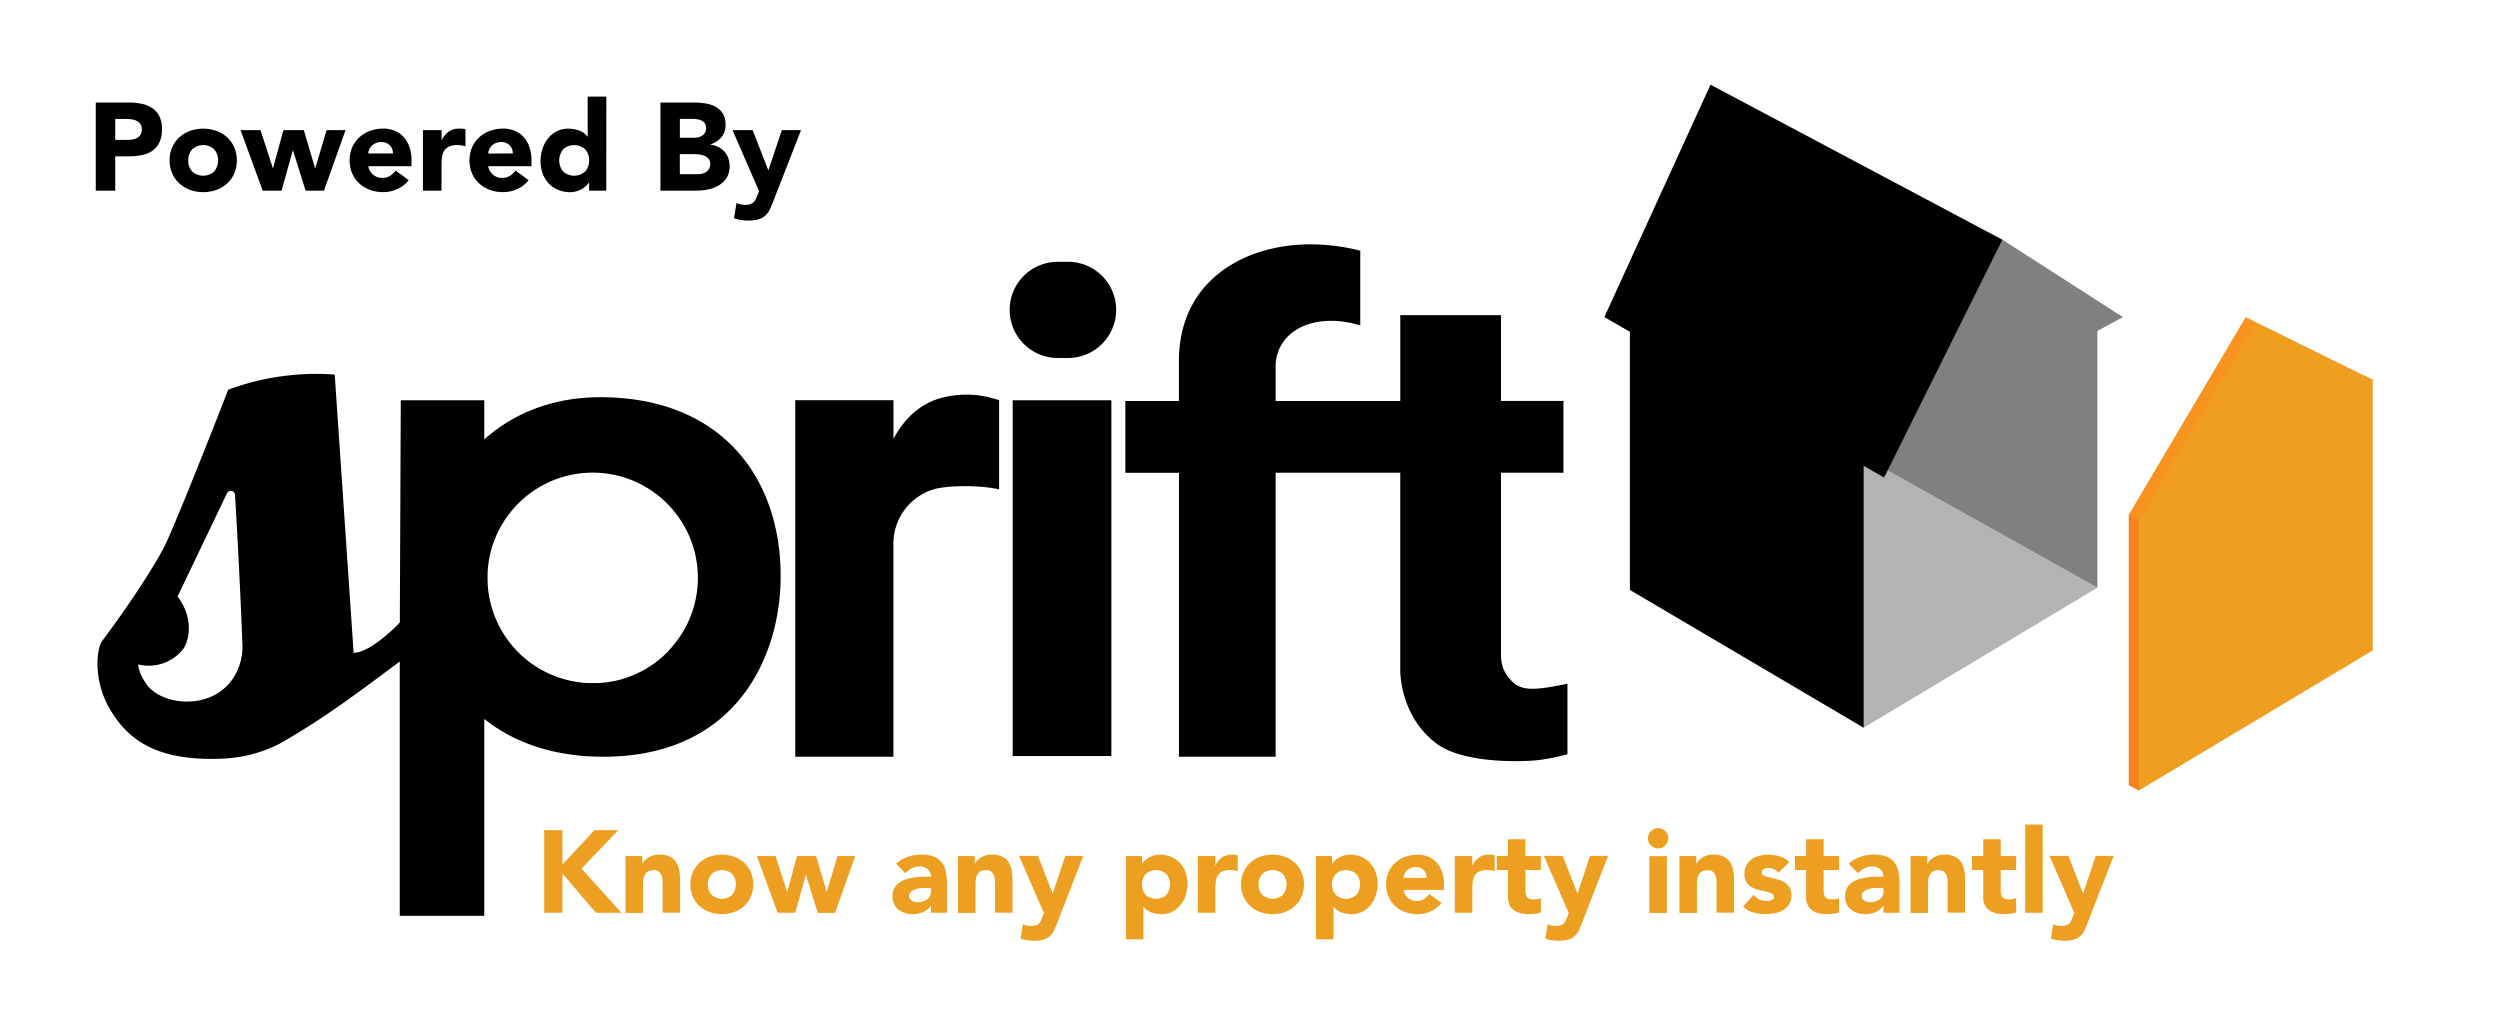 <svg id="Layer_1" data-name="Layer 1" xmlns="http://www.w3.org/2000/svg" viewBox="0 0 1497.09 619.14"><defs><style>.cls-1{fill:#ed9f22;}.cls-2{fill:#b3b3b3;}.cls-3{fill:gray;}.cls-4{fill:#f7931e;}.cls-5{fill:#f15a24;opacity:0.3;}.cls-6{fill:#f09e1f;}</style></defs><title>Powered By Sprift</title><path d="M563.54,238.33c-16.6,4.51-25.1,18-28.5,24.5V239.67h-58.8V453.16H535V325.61a34,34,0,0,1,23.06-32.26l.46-.16c7.37-2.41,26.84-3,39.8-.15V239.7A58.57,58.57,0,0,0,563.54,238.33Z"/><rect x="606.43" y="239.7" width="59.1" height="213.04"/><path d="M639.6,214.37h-6.18a28.8,28.8,0,0,1-28.8-28.8h0a28.8,28.8,0,0,1,28.8-28.8h6.18a28.8,28.8,0,0,1,28.8,28.8h0A28.8,28.8,0,0,1,639.6,214.37Z"/><path d="M902.47,404.44c-1.32-1.78-3.55-5.54-3.62-11.87V283.09h37.39v-43H898.85V188.71H838.54v51.41H763.91V219.39a25.16,25.16,0,0,1,5.37-15.74l.51-.62c9.18-10.79,26.76-13.7,44.78-8.14V150.11c-40.7-10.28-79.64.91-97.6,27.49-8.52,12.62-10.79,26.43-11,37.19v25.33H673.9v43H706V453.16h57.9V283.09h74.63V401.34c0,3.07.66,28,21.56,43.83,16.39,12.45,52.66,11,61.15,10a121.12,121.12,0,0,0,17.4-3.51V409.42C913.85,414.71,908.85,413.09,902.47,404.44Z"/><path class="cls-1" d="M325.9,497.13h10.9v20.54L356,497.13h14.25l-22,23,23.9,26.48H356.92L336.8,523.12v23.47H325.9Z"/><path class="cls-1" d="M374.59,512.64h10.06v4.61h.14a8.45,8.45,0,0,1,1.39-2,10.23,10.23,0,0,1,2.17-1.74,12.11,12.11,0,0,1,6.36-1.75,14.49,14.49,0,0,1,6.42,1.22,9.38,9.38,0,0,1,3.81,3.39,13.52,13.52,0,0,1,1.85,5.1,38.21,38.21,0,0,1,.49,6.36v18.72H396.8V530c0-1,0-2-.1-3a9.6,9.6,0,0,0-.63-2.9,5,5,0,0,0-1.61-2.16,5,5,0,0,0-3.11-.84,6.45,6.45,0,0,0-3.28.73,5,5,0,0,0-1.92,2,8,8,0,0,0-.87,2.76,23.61,23.61,0,0,0-.21,3.21v16.91H374.59Z"/><path class="cls-1" d="M413.43,529.61a17.74,17.74,0,0,1,1.47-7.33,16.77,16.77,0,0,1,4-5.63,17.56,17.56,0,0,1,6-3.59,22.18,22.18,0,0,1,14.74,0,17.65,17.65,0,0,1,6,3.59,16.91,16.91,0,0,1,4,5.63,19,19,0,0,1,0,14.67,16.87,16.87,0,0,1-4,5.62,17.84,17.84,0,0,1-6,3.6,22.18,22.18,0,0,1-14.74,0,17.74,17.74,0,0,1-6-3.6,16.73,16.73,0,0,1-4-5.62A17.79,17.79,0,0,1,413.43,529.61Zm10.48,0a8.77,8.77,0,0,0,2.2,6.22,9.24,9.24,0,0,0,12.36,0,9.88,9.88,0,0,0,0-12.43,9.21,9.21,0,0,0-12.36,0A8.75,8.75,0,0,0,423.91,529.61Z"/><path class="cls-1" d="M453.24,512.64h11.18l6.92,21.3h.14l5.79-21.3h11.46l6.29,21.3h.14l6.35-21.3h10.62l-12.08,34H489.71L482.65,524h-.14l-6.28,22.57H465.68Z"/><path class="cls-1" d="M557.47,542.33h-.14a9.93,9.93,0,0,1-4.65,3.91,16.16,16.16,0,0,1-10.69.52,11.37,11.37,0,0,1-3.87-2,9.56,9.56,0,0,1-2.66-3.28,10.08,10.08,0,0,1-1-4.54,10.3,10.3,0,0,1,1.09-5,9.78,9.78,0,0,1,2.93-3.36,14.6,14.6,0,0,1,4.23-2.06,30.29,30.29,0,0,1,4.92-1.08,48.69,48.69,0,0,1,5.1-.42c1.7,0,3.27-.07,4.72-.07a5.46,5.46,0,0,0-2-4.43,7.17,7.17,0,0,0-4.72-1.65,10.24,10.24,0,0,0-4.71,1.09,12.73,12.73,0,0,0-3.81,3l-5.59-5.73a19.24,19.24,0,0,1,6.85-4.09,24.34,24.34,0,0,1,8.1-1.36,21.18,21.18,0,0,1,7.58,1.15,11.05,11.05,0,0,1,4.75,3.39,13.09,13.09,0,0,1,2.48,5.48,36.41,36.41,0,0,1,.7,7.51v17.26h-9.64Zm-2.59-10.62c-.79,0-1.78,0-3,.1a14.84,14.84,0,0,0-3.42.6,7.5,7.5,0,0,0-2.79,1.46,3.39,3.39,0,0,0-1.16,2.73,3,3,0,0,0,1.61,2.79,6.67,6.67,0,0,0,3.35.91,10.45,10.45,0,0,0,3-.42,8.55,8.55,0,0,0,2.55-1.19,5.52,5.52,0,0,0,2.45-4.75v-2.23Z"/><path class="cls-1" d="M573.67,512.64h10.06v4.61h.14a8.51,8.51,0,0,1,1.4-2,9.92,9.92,0,0,1,2.16-1.74,11.92,11.92,0,0,1,2.87-1.26,11.78,11.78,0,0,1,3.49-.49,14.53,14.53,0,0,1,6.43,1.22,9.29,9.29,0,0,1,3.8,3.39,13.7,13.7,0,0,1,1.86,5.1,39.35,39.35,0,0,1,.48,6.36v18.72H595.89V530c0-1,0-2-.11-3a9.6,9.6,0,0,0-.63-2.9,4.5,4.5,0,0,0-4.71-3,6.49,6.49,0,0,0-3.29.73,5,5,0,0,0-1.92,2,8,8,0,0,0-.87,2.76,23.61,23.61,0,0,0-.21,3.21v16.91H573.67Z"/><path class="cls-1" d="M633.33,552.11q-1.05,2.71-2,4.82a11.55,11.55,0,0,1-2.48,3.52,9.6,9.6,0,0,1-3.81,2.17,20.5,20.5,0,0,1-6.07.73,24.6,24.6,0,0,1-7.83-1.26l1.4-8.59a12,12,0,0,0,4.89,1,9.12,9.12,0,0,0,2.86-.38,4.8,4.8,0,0,0,1.86-1.12,6.44,6.44,0,0,0,1.22-1.78c.32-.7.67-1.52,1-2.45l.76-2-14.87-34.23h11.31l8.73,22.42h.14l7.48-22.42H648.7Z"/><path class="cls-1" d="M674.26,512.64h9.64v4.47H684a11.72,11.72,0,0,1,1.64-1.85,12.39,12.39,0,0,1,2.38-1.71,13.89,13.89,0,0,1,3-1.26,11.54,11.54,0,0,1,3.42-.49,17.48,17.48,0,0,1,6.84,1.29,15.28,15.28,0,0,1,5.28,3.63,16.33,16.33,0,0,1,3.39,5.56,20.21,20.21,0,0,1,1.18,7.05,21.39,21.39,0,0,1-1.08,6.81,18.66,18.66,0,0,1-3.07,5.77,15.1,15.1,0,0,1-4.86,4,13.78,13.78,0,0,1-6.49,1.51,18,18,0,0,1-6.12-1,9.7,9.7,0,0,1-4.64-3.46h-.14v19.56H674.26Zm9.64,17a8.77,8.77,0,0,0,2.2,6.22,9.26,9.26,0,0,0,12.37,0,9.88,9.88,0,0,0,0-12.43,9.23,9.23,0,0,0-12.37,0A8.75,8.75,0,0,0,683.9,529.61Z"/><path class="cls-1" d="M717.29,512.64h10.48v5.45h.14a12.87,12.87,0,0,1,4-4.72,10.06,10.06,0,0,1,5.8-1.57c.6,0,1.21,0,1.81.07a9.2,9.2,0,0,1,1.68.28v9.57a16.71,16.71,0,0,0-2.2-.53,15,15,0,0,0-2.27-.17,11.11,11.11,0,0,0-4.75.84,6.36,6.36,0,0,0-2.69,2.34,8.77,8.77,0,0,0-1.22,3.6,34.28,34.28,0,0,0-.28,4.61v14.18H717.29Z"/><path class="cls-1" d="M743.21,529.61a17.9,17.9,0,0,1,1.46-7.33,16.93,16.93,0,0,1,4-5.63,17.56,17.56,0,0,1,6-3.59,22.18,22.18,0,0,1,14.74,0,17.65,17.65,0,0,1,6,3.59,16.91,16.91,0,0,1,4,5.63,19,19,0,0,1,0,14.67,16.87,16.87,0,0,1-4,5.62,17.84,17.84,0,0,1-6,3.6,22.18,22.18,0,0,1-14.74,0,17.74,17.74,0,0,1-6-3.6,16.89,16.89,0,0,1-4-5.62A18,18,0,0,1,743.21,529.61Zm10.48,0a8.77,8.77,0,0,0,2.2,6.22,9.24,9.24,0,0,0,12.36,0,9.88,9.88,0,0,0,0-12.43,9.21,9.21,0,0,0-12.36,0A8.75,8.75,0,0,0,753.69,529.61Z"/><path class="cls-1" d="M788.05,512.64h9.64v4.47h.14a11.72,11.72,0,0,1,1.64-1.85,12.39,12.39,0,0,1,2.38-1.71,14.11,14.11,0,0,1,3-1.26,11.54,11.54,0,0,1,3.42-.49,17.53,17.53,0,0,1,6.85,1.29,15.24,15.24,0,0,1,5.27,3.63,16.18,16.18,0,0,1,3.39,5.56,20.21,20.21,0,0,1,1.19,7.05,21.4,21.4,0,0,1-1.09,6.81,18.66,18.66,0,0,1-3.07,5.77,15.17,15.17,0,0,1-4.85,4,13.82,13.82,0,0,1-6.5,1.51,17.85,17.85,0,0,1-6.11-1,9.68,9.68,0,0,1-4.65-3.46h-.14v19.56H788.05Zm9.64,17a8.82,8.82,0,0,0,2.2,6.22,9.26,9.26,0,0,0,12.37,0,9.88,9.88,0,0,0,0-12.43,9.23,9.23,0,0,0-12.37,0A8.79,8.79,0,0,0,797.69,529.61Z"/><path class="cls-1" d="M863.22,540.72a16.75,16.75,0,0,1-6.36,5,19.12,19.12,0,0,1-8,1.75,21.33,21.33,0,0,1-7.37-1.26,17.74,17.74,0,0,1-6-3.6,16.89,16.89,0,0,1-4-5.62,19.16,19.16,0,0,1,0-14.67,16.93,16.93,0,0,1,4-5.63,17.56,17.56,0,0,1,6-3.59,21.33,21.33,0,0,1,7.37-1.26,16.74,16.74,0,0,1,6.6,1.26,13.68,13.68,0,0,1,5,3.59,16.37,16.37,0,0,1,3.17,5.63,22.51,22.51,0,0,1,1.12,7.33v3.29H840.51a8.29,8.29,0,0,0,2.73,4.78,7.7,7.7,0,0,0,5.17,1.78,7.83,7.83,0,0,0,4.36-1.15,11.68,11.68,0,0,0,3.11-3Zm-8.88-15a6.05,6.05,0,0,0-1.74-4.54,6.2,6.2,0,0,0-4.68-1.89,7.65,7.65,0,0,0-5.35,2,6.49,6.49,0,0,0-1.46,2,6.73,6.73,0,0,0-.6,2.41Z"/><path class="cls-1" d="M871.18,512.64h10.48v5.45h.14a12.77,12.77,0,0,1,4-4.72,10.06,10.06,0,0,1,5.8-1.57c.6,0,1.21,0,1.81.07a9.2,9.2,0,0,1,1.68.28v9.57a17.1,17.1,0,0,0-2.2-.53,15,15,0,0,0-2.27-.17,11.11,11.11,0,0,0-4.75.84,6.3,6.3,0,0,0-2.69,2.34,8.77,8.77,0,0,0-1.22,3.6,34.28,34.28,0,0,0-.28,4.61v14.18H871.18Z"/><path class="cls-1" d="M922.73,521h-9.22v11.32a22,22,0,0,0,.14,2.55,5.07,5.07,0,0,0,.63,2,3.14,3.14,0,0,0,1.5,1.29,6.69,6.69,0,0,0,2.69.45,17.27,17.27,0,0,0,2.2-.17,3.8,3.8,0,0,0,2.06-.8v8.73a15.72,15.72,0,0,1-3.63.84,33.45,33.45,0,0,1-3.7.21,20.26,20.26,0,0,1-4.89-.56,11.27,11.27,0,0,1-3.92-1.79,8.39,8.39,0,0,1-2.62-3.17,11,11,0,0,1-.94-4.75V521h-6.7v-8.38H903V502.58h10.48v10.06h9.22Z"/><path class="cls-1" d="M947.6,552.11c-.7,1.81-1.37,3.42-2,4.82a11.55,11.55,0,0,1-2.48,3.52,9.62,9.62,0,0,1-3.8,2.17,20.62,20.62,0,0,1-6.08.73,24.49,24.49,0,0,1-7.82-1.26l1.39-8.59a12,12,0,0,0,4.89,1,9.19,9.19,0,0,0,2.87-.38,4.83,4.83,0,0,0,1.85-1.12,6.23,6.23,0,0,0,1.22-1.78c.32-.7.67-1.52,1-2.45l.77-2-14.88-34.23h11.31l8.74,22.42h.14l7.47-22.42H963Z"/><path class="cls-1" d="M986.86,502a6.08,6.08,0,1,1,1.78,4.3A5.85,5.85,0,0,1,986.86,502Zm.84,10.69h10.47v34H987.7Z"/><path class="cls-1" d="M1005.72,512.64h10.06v4.61h.14a8.45,8.45,0,0,1,1.39-2,10.23,10.23,0,0,1,2.17-1.74,12.11,12.11,0,0,1,6.36-1.75,14.49,14.49,0,0,1,6.42,1.22,9.38,9.38,0,0,1,3.81,3.39,13.69,13.69,0,0,1,1.85,5.1,38.21,38.21,0,0,1,.49,6.36v18.72h-10.48V530c0-1,0-2-.1-3a9.6,9.6,0,0,0-.63-2.9,5,5,0,0,0-1.61-2.16,5,5,0,0,0-3.11-.84,6.45,6.45,0,0,0-3.28.73,5,5,0,0,0-1.92,2,7.78,7.78,0,0,0-.88,2.76,25.37,25.37,0,0,0-.2,3.21v16.91h-10.48Z"/><path class="cls-1" d="M1065,522.63a7.41,7.41,0,0,0-6.07-2.87,5.72,5.72,0,0,0-2.59.63,2.22,2.22,0,0,0-1.26,2.17,1.94,1.94,0,0,0,1.3,1.85,17.9,17.9,0,0,0,3.28,1.05l4.26,1a16.28,16.28,0,0,1,4.26,1.64,9.55,9.55,0,0,1,3.28,3,9,9,0,0,1,1.3,5.14,9.53,9.53,0,0,1-1.43,5.41,11,11,0,0,1-3.67,3.42,15.62,15.62,0,0,1-5,1.82,29.89,29.89,0,0,1-5.52.53,26.58,26.58,0,0,1-7.2-1,13.29,13.29,0,0,1-6.14-3.6l6.35-7a10.58,10.58,0,0,0,3.25,2.76,8.74,8.74,0,0,0,4.16.94,9.69,9.69,0,0,0,3.28-.52,1.93,1.93,0,0,0,1.47-1.92,2.12,2.12,0,0,0-1.29-2,13.83,13.83,0,0,0-3.29-1.12l-4.26-1a17.66,17.66,0,0,1-4.26-1.57,8.89,8.89,0,0,1-3.28-3,9.06,9.06,0,0,1-1.29-5.13,10.27,10.27,0,0,1,1.22-5.17,10.69,10.69,0,0,1,3.21-3.57,14.07,14.07,0,0,1,4.58-2.06,21.08,21.08,0,0,1,5.24-.66,24.63,24.63,0,0,1,6.77,1,12.52,12.52,0,0,1,5.8,3.49Z"/><path class="cls-1" d="M1101.28,521h-9.22v11.32a20,20,0,0,0,.14,2.55,5.07,5.07,0,0,0,.63,2,3.1,3.1,0,0,0,1.5,1.29,6.69,6.69,0,0,0,2.69.45,17.27,17.27,0,0,0,2.2-.17,3.86,3.86,0,0,0,2.06-.8v8.73a15.93,15.93,0,0,1-3.64.84,33.32,33.32,0,0,1-3.7.21,20.26,20.26,0,0,1-4.89-.56,11.22,11.22,0,0,1-3.91-1.79,8.3,8.3,0,0,1-2.62-3.17,10.87,10.87,0,0,1-.94-4.75V521h-6.71v-8.38h6.71V502.58h10.48v10.06h9.22Z"/><path class="cls-1" d="M1127.89,542.33h-.14a9.86,9.86,0,0,1-4.64,3.91,16,16,0,0,1-6.12,1.19,15.84,15.84,0,0,1-4.57-.67,11.42,11.42,0,0,1-3.88-2,9.53,9.53,0,0,1-2.65-3.28,10,10,0,0,1-1-4.54,10.42,10.42,0,0,1,1.08-5,9.7,9.7,0,0,1,2.94-3.36,14.67,14.67,0,0,1,4.22-2.06,30.64,30.64,0,0,1,4.93-1.08,48.69,48.69,0,0,1,5.1-.42c1.7,0,3.27-.07,4.71-.07a5.43,5.43,0,0,0-2-4.43,7.16,7.16,0,0,0-4.71-1.65,10.28,10.28,0,0,0-4.72,1.09,12.86,12.86,0,0,0-3.81,3l-5.58-5.73a19.12,19.12,0,0,1,6.84-4.09,24.42,24.42,0,0,1,8.1-1.36,21.14,21.14,0,0,1,7.58,1.15,11,11,0,0,1,4.75,3.39,13,13,0,0,1,2.48,5.48,35.73,35.73,0,0,1,.7,7.51v17.26h-9.64Zm-2.58-10.62c-.8,0-1.78,0-3,.1a14.75,14.75,0,0,0-3.42.6,7.54,7.54,0,0,0-2.8,1.46,3.39,3.39,0,0,0-1.15,2.73,3,3,0,0,0,1.6,2.79,6.71,6.71,0,0,0,3.36.91,10.55,10.55,0,0,0,3-.42,8.79,8.79,0,0,0,2.55-1.19,5.74,5.74,0,0,0,1.78-2,5.66,5.66,0,0,0,.66-2.8v-2.23Z"/><path class="cls-1" d="M1144.1,512.64h10.06v4.61h.14a8.45,8.45,0,0,1,1.39-2,10.23,10.23,0,0,1,2.17-1.74,12.11,12.11,0,0,1,6.36-1.75,14.49,14.49,0,0,1,6.42,1.22,9.38,9.38,0,0,1,3.81,3.39,13.69,13.69,0,0,1,1.85,5.1,38.21,38.21,0,0,1,.49,6.36v18.72h-10.48V530c0-1,0-2-.1-3a9.6,9.6,0,0,0-.63-2.9,5,5,0,0,0-1.61-2.16,5,5,0,0,0-3.11-.84,6.45,6.45,0,0,0-3.28.73,5,5,0,0,0-1.92,2,7.78,7.78,0,0,0-.88,2.76,25.37,25.37,0,0,0-.2,3.21v16.91H1144.1Z"/><path class="cls-1" d="M1207.31,521h-9.22v11.32a22,22,0,0,0,.14,2.55,5.42,5.42,0,0,0,.63,2,3.19,3.19,0,0,0,1.5,1.29,6.76,6.76,0,0,0,2.69.45,17.14,17.14,0,0,0,2.2-.17,3.8,3.8,0,0,0,2.06-.8v8.73a15.72,15.72,0,0,1-3.63.84,33.45,33.45,0,0,1-3.7.21,20.26,20.26,0,0,1-4.89-.56,11.22,11.22,0,0,1-3.91-1.79,8.3,8.3,0,0,1-2.62-3.17,10.87,10.87,0,0,1-.94-4.75V521h-6.71v-8.38h6.71V502.58h10.47v10.06h9.22Z"/><path class="cls-1" d="M1212.76,493.78h10.48v52.81h-10.48Z"/><path class="cls-1" d="M1250.34,552.11c-.69,1.81-1.37,3.42-2,4.82a11.55,11.55,0,0,1-2.48,3.52,9.6,9.6,0,0,1-3.81,2.17,20.57,20.57,0,0,1-6.08.73,24.49,24.49,0,0,1-7.82-1.26l1.4-8.59a12,12,0,0,0,4.89,1,9.12,9.12,0,0,0,2.86-.38,4.76,4.76,0,0,0,1.85-1.12,6,6,0,0,0,1.22-1.78c.33-.7.68-1.52,1.05-2.45l.77-2-14.88-34.23h11.32l8.73,22.42h.14l7.47-22.42h10.76Z"/><path d="M359.39,237.86c-25.86,0-50.15,8.1-69.39,25.28V239.7H240l-.57,133c-1.07,1.38-16.94,17.64-27.23,18.24l-.43,0q-5.65-83.32-11.33-166.63a151.76,151.76,0,0,0-63.77,9.05s-25.78,66.47-37.09,91.58c-3.52,7.82-17.34,30.7-38,58.36a13.51,13.51,0,0,0-2.32,5.36,39.81,39.81,0,0,0-.85,10.44A54.44,54.44,0,0,0,64.89,423C76.81,444.71,96,456.08,134.2,454.26c1.61-.08,3.23-.23,4.82-.41a81.7,81.7,0,0,0,24.78-6.74,64.61,64.61,0,0,0,5.85-3c28-16.29,47-31.15,69.74-47.94V548.42H290V430.5c19.8,15.88,44.86,22.66,71.2,22.66,80.51,0,106.29-61.06,106.29-108.1C467.49,285.35,431.37,237.86,359.39,237.86ZM138.89,407.18a30.75,30.75,0,0,1-8.59,8c-14.76,9.1-35.55,4.62-42.46-5.32-3.12-4.48-4.86-8.2-5.07-12a26.12,26.12,0,0,0,27.4-9.86c5-9,3.51-21.29-3.85-30.76l29.62-61.89a2.52,2.52,0,0,1,4.78.91c1.7,26.78,3.86,72.19,4.43,89.68A34,34,0,0,1,138.89,407.18ZM351.17,283.09h0ZM400,390.16c-.38.39-.77.77-1.16,1.15s-.69.67-1.05,1-.81.73-1.22,1.09-.72.64-1.09,1l-1.28,1-1.13.89-1.33,1c-.39.28-.78.57-1.17.84s-.93.61-1.4.91-.79.52-1.2.77-1,.58-1.46.86-.81.48-1.22.7-1,.54-1.53.81l-1.23.63-1.61.74c-.41.18-.82.38-1.23.55-.57.25-1.15.47-1.73.69l-1.18.47c-.64.24-1.29.45-1.94.66-.35.12-.69.25-1,.36-.89.27-1.78.52-2.68.76l-.37.11c-1,.26-2.06.5-3.11.71-.33.07-.67.12-1,.18-.72.14-1.43.27-2.15.38l-1.27.16c-.65.09-1.29.18-1.95.24-.46.05-.92.07-1.38.11-.63,0-1.25.1-1.88.13l-1.46,0c-.52,0-1,0-1.54,0h-.31c-.5,0-1,0-1.49,0s-1.22,0-1.82-.07h-.4l-1.64-.14c-.33,0-.65-.05-1-.09-.76-.08-1.5-.18-2.24-.28l-.84-.11-1.81-.33A63,63,0,0,1,293,357.61c-.12-.6-.23-1.21-.33-1.82,0-.27-.07-.55-.11-.82-.11-.75-.21-1.5-.29-2.25,0-.32-.05-.65-.08-1-.05-.55-.11-1.09-.14-1.64,0-.13,0-.27,0-.4,0-.6-.05-1.22-.07-1.83s0-1,0-1.48v-.31c0-.52,0-1,0-1.55s0-1,0-1.45.08-1.26.13-1.88c0-.46.06-.93.11-1.38.06-.66.15-1.31.24-2,.05-.42.09-.84.16-1.26.11-.73.24-1.45.38-2.17.06-.33.11-.67.18-1,.21-1.05.45-2.09.71-3.11,0-.13.08-.25.11-.38.24-.9.49-1.79.76-2.67.11-.35.24-.69.35-1,.22-.65.43-1.3.67-1.94.14-.4.31-.79.46-1.19.23-.57.45-1.15.69-1.72.18-.42.38-.82.56-1.24s.48-1.07.74-1.6.42-.83.63-1.24.53-1,.8-1.52.47-.82.71-1.23.56-1,.85-1.45.52-.81.77-1.21l.92-1.39.83-1.17,1-1.33c.29-.39.59-.76.89-1.14s.69-.85,1-1.27.63-.74.95-1.1.72-.81,1.09-1.21.66-.71,1-1.06l1.15-1.15,1.05-1c.4-.37.8-.74,1.21-1.1l1.1-1,1.25-1,1.15-.9,1.31-1,1.19-.84c.44-.31.9-.61,1.35-.91l1.23-.79,1.41-.85,1.27-.73c.48-.26,1-.52,1.45-.77l1.3-.67,1.5-.71,1.33-.6,1.56-.64c.45-.18.89-.36,1.35-.53s1.07-.38,1.6-.57l1.38-.46c.54-.17,1.1-.33,1.66-.49s.91-.27,1.38-.39,1.14-.28,1.72-.41.92-.23,1.38-.32,1.2-.23,1.8-.34.9-.17,1.36-.24c.64-.1,1.28-.17,1.93-.25l1.28-.17c.72-.07,1.44-.12,2.17-.17l1.09-.08c1.1-.06,2.2-.09,3.31-.09a62.87,62.87,0,0,1,48.8,23.17c.12.14.23.29.34.44.54.67,1.07,1.34,1.58,2l.5.7c.44.62.87,1.24,1.29,1.87.19.29.37.58.56.86.38.6.75,1.19,1.11,1.8.2.33.38.65.57,1,.33.59.66,1.17,1,1.77.19.35.37.71.55,1.07.3.58.58,1.17.86,1.76.17.38.35.76.52,1.15.25.58.5,1.17.74,1.76l.48,1.21c.22.59.44,1.18.64,1.77.15.42.29.84.43,1.27.19.59.37,1.19.55,1.79.12.44.25.87.37,1.3.16.61.3,1.22.45,1.84.1.44.21.88.3,1.32.14.63.25,1.26.36,1.89.08.44.17.88.24,1.32.1.66.19,1.33.27,2,.05.42.12.84.16,1.27.08.73.13,1.48.18,2.22,0,.36.07.72.09,1.09.05,1.11.09,2.23.09,3.35s0,2.21-.09,3.31c0,.36-.06.73-.08,1.09-.05.72-.1,1.45-.18,2.17,0,.43-.11.86-.16,1.29-.08.64-.15,1.28-.25,1.92-.07.46-.16.9-.25,1.36s-.21,1.2-.33,1.8-.21.92-.32,1.38-.26,1.15-.41,1.72-.26.92-.39,1.38-.32,1.11-.49,1.66-.31.92-.47,1.37-.36,1.08-.56,1.61-.36.9-.54,1.35-.41,1-.63,1.55l-.6,1.33c-.24.51-.47,1-.71,1.51s-.44.86-.67,1.29-.51,1-.78,1.46-.48.85-.72,1.27-.56.94-.85,1.41-.52.82-.79,1.22-.6.92-.91,1.36-.56.8-.85,1.19-.64.88-1,1.31l-.9,1.15c-.34.42-.69.84-1,1.25s-.63.74-.95,1.1-.73.81-1.11,1.21Z"/><polygon class="cls-2" points="1116.02 273.75 976.03 351.93 1116.02 435.78 1256 351.93 1116.02 273.75"/><polygon points="1116.02 435.78 976.03 353.28 976.03 189.9 1116.02 273.75 1116.02 435.78"/><polygon class="cls-3" points="1256 351.93 1116.02 273.75 1116.02 108.75 1256 189.9 1256 351.93"/><polygon class="cls-3" points="1199.09 143.54 976.03 189.9 1116.02 273.75 1271.29 189.9 1199.09 143.54"/><polygon points="1199.09 143.54 1024.32 50.71 960.75 189.9 1128.25 285.98 1199.09 143.54"/><polygon class="cls-4" points="1350.9 192.95 1280.91 473.34 1274.79 470.29 1274.79 308.25 1344.79 189.9 1350.9 192.95"/><polygon class="cls-4" points="1416.97 244.7 1414.78 244.7 1414.78 224.4 1420.89 227.46 1416.97 244.7"/><polygon class="cls-5" points="1280.91 473.34 1274.79 470.29 1274.79 308.25 1280.91 311.31 1280.91 473.34"/><polygon class="cls-6" points="1420.89 389.49 1280.91 473.34 1280.91 311.31 1350.9 192.95 1420.89 227.46 1420.89 389.49"/><path d="M57.35,61.39H77a39.28,39.28,0,0,1,7.75.74,17.81,17.81,0,0,1,6.37,2.57,13,13,0,0,1,4.33,4.92A17,17,0,0,1,97,77.41a18,18,0,0,1-1.49,7.76,12.78,12.78,0,0,1-4.1,5,16.62,16.62,0,0,1-6.19,2.65,36.41,36.41,0,0,1-7.75.78H69v20.58H57.35ZM69,83.75h7.75a14.94,14.94,0,0,0,3-.3,8.1,8.1,0,0,0,2.61-1,5.41,5.41,0,0,0,1.86-1.94,6.05,6.05,0,0,0,.71-3.1A5.24,5.24,0,0,0,84,74.17a6.22,6.22,0,0,0-2.39-1.9,10.3,10.3,0,0,0-3.24-.86,34.17,34.17,0,0,0-3.43-.18H69Z"/><path d="M101.55,96.05a19.08,19.08,0,0,1,1.57-7.83,18,18,0,0,1,4.29-6,19.06,19.06,0,0,1,6.41-3.84,23.75,23.75,0,0,1,15.73,0A19.15,19.15,0,0,1,136,82.22a18.11,18.11,0,0,1,4.28,6,20.31,20.31,0,0,1,0,15.66,17.91,17.91,0,0,1-4.28,6,19,19,0,0,1-6.41,3.84,23.75,23.75,0,0,1-15.73,0,18.89,18.89,0,0,1-6.41-3.84,17.8,17.8,0,0,1-4.29-6A19.08,19.08,0,0,1,101.55,96.05Zm11.19,0a9.36,9.36,0,0,0,2.35,6.64,9.86,9.86,0,0,0,13.19,0,10.54,10.54,0,0,0,0-13.27,9.83,9.83,0,0,0-13.19,0A9.35,9.35,0,0,0,112.74,96.05Z"/><path d="M144.05,77.94H156l7.38,22.73h.15l6.19-22.73h12.23l6.71,22.73h.14l6.79-22.73h11.33L194,114.17H183l-7.53-24.08h-.15l-6.71,24.08H157.32Z"/><path d="M244.76,107.9a17.78,17.78,0,0,1-6.79,5.3,20.31,20.31,0,0,1-8.49,1.86,22.94,22.94,0,0,1-7.87-1.34,18.89,18.89,0,0,1-6.41-3.84,17.94,17.94,0,0,1-4.29-6,20.43,20.43,0,0,1,0-15.66,18.14,18.14,0,0,1,4.29-6,19.06,19.06,0,0,1,6.41-3.84A22.94,22.94,0,0,1,229.48,77a18,18,0,0,1,7,1.34,14.85,14.85,0,0,1,5.37,3.84,17.76,17.76,0,0,1,3.39,6,24.38,24.38,0,0,1,1.19,7.83v3.51H220.53a8.89,8.89,0,0,0,2.91,5.1,8.2,8.2,0,0,0,5.51,1.9,8.38,8.38,0,0,0,4.66-1.23,12.32,12.32,0,0,0,3.32-3.17Zm-9.47-16a6.46,6.46,0,0,0-1.86-4.84,6.62,6.62,0,0,0-5-2,8.14,8.14,0,0,0-5.7,2.13,6.82,6.82,0,0,0-1.57,2.16,7.19,7.19,0,0,0-.63,2.57Z"/><path d="M253.26,77.94h11.18v5.81h.15a13.77,13.77,0,0,1,4.24-5A10.77,10.77,0,0,1,275,77c.65,0,1.29,0,1.94.08a10.46,10.46,0,0,1,1.79.29V87.63a16,16,0,0,0-2.35-.56,14.56,14.56,0,0,0-2.42-.19,11.81,11.81,0,0,0-5.07.9A6.74,6.74,0,0,0,266,90.27a9.54,9.54,0,0,0-1.31,3.84,39,39,0,0,0-.29,4.92v15.14H253.26Z"/><path d="M316.55,107.9a17.85,17.85,0,0,1-6.79,5.3,20.32,20.32,0,0,1-8.5,1.86,22.93,22.93,0,0,1-7.86-1.34,18.89,18.89,0,0,1-6.41-3.84,17.94,17.94,0,0,1-4.29-6,20.43,20.43,0,0,1,0-15.66,18.14,18.14,0,0,1,4.29-6,19.06,19.06,0,0,1,6.41-3.84A22.93,22.93,0,0,1,301.26,77a18,18,0,0,1,7.05,1.34,14.85,14.85,0,0,1,5.37,3.84,17.76,17.76,0,0,1,3.39,6,24.38,24.38,0,0,1,1.19,7.83v3.51H292.32a8.87,8.87,0,0,0,2.9,5.1,8.23,8.23,0,0,0,5.52,1.9,8.41,8.41,0,0,0,4.66-1.23,12.47,12.47,0,0,0,3.32-3.17Zm-9.47-16a6.43,6.43,0,0,0-1.87-4.84,6.59,6.59,0,0,0-5-2,8.14,8.14,0,0,0-5.7,2.13A6.67,6.67,0,0,0,293,89.38a7.19,7.19,0,0,0-.63,2.57Z"/><path d="M363.06,114.17H352.78v-4.78h-.15a12.41,12.41,0,0,1-1.76,2,13.37,13.37,0,0,1-2.53,1.83,16,16,0,0,1-3.21,1.34,12.46,12.46,0,0,1-3.61.52,18.71,18.71,0,0,1-7.31-1.38,16.46,16.46,0,0,1-5.63-3.87,17.31,17.31,0,0,1-3.61-5.93,21.48,21.48,0,0,1-1.27-7.53,22.87,22.87,0,0,1,1.16-7.27,19.94,19.94,0,0,1,3.28-6.15,16,16,0,0,1,5.18-4.29,14.81,14.81,0,0,1,6.93-1.6,19.18,19.18,0,0,1,6.52,1.08,10.39,10.39,0,0,1,5,3.69h.15v-24h11.18ZM352.78,96.05a9.39,9.39,0,0,0-2.35-6.63,9.84,9.84,0,0,0-13.2,0,10.54,10.54,0,0,0,0,13.27,9.87,9.87,0,0,0,13.2,0A9.4,9.4,0,0,0,352.78,96.05Z"/><path d="M395.49,61.39h19.68a50.09,50.09,0,0,1,6.89.48,18.72,18.72,0,0,1,6.23,1.94,11.88,11.88,0,0,1,4.47,4.06,12.4,12.4,0,0,1,1.72,6.94,11.07,11.07,0,0,1-2.5,7.41,13.69,13.69,0,0,1-6.6,4.21v.15A15.18,15.18,0,0,1,430.12,88a12.7,12.7,0,0,1,3.65,2.76,11.7,11.7,0,0,1,2.35,3.91,13.9,13.9,0,0,1,.82,4.77,12.71,12.71,0,0,1-1.79,7,14.12,14.12,0,0,1-4.62,4.51,20.47,20.47,0,0,1-6.38,2.46,33.91,33.91,0,0,1-7,.75H395.49Zm11.63,21.09h8.42a12.37,12.37,0,0,0,2.65-.29,7.57,7.57,0,0,0,2.35-1,5.13,5.13,0,0,0,1.67-1.79,5.3,5.3,0,0,0,.64-2.69,4.89,4.89,0,0,0-.71-2.72,4.81,4.81,0,0,0-1.83-1.67,8.48,8.48,0,0,0-2.53-.86,14.78,14.78,0,0,0-2.76-.26h-7.9Zm0,21.85h10.44a12.8,12.8,0,0,0,2.72-.3,7.09,7.09,0,0,0,2.49-1,5.83,5.83,0,0,0,1.83-1.93,5.65,5.65,0,0,0,.71-2.91,4.67,4.67,0,0,0-.93-3A6,6,0,0,0,422,93.37a12.09,12.09,0,0,0-3.06-.82,22.56,22.56,0,0,0-3.06-.23h-8.79Z"/><path d="M463.25,120.06c-.74,1.93-1.47,3.65-2.16,5.14a12.4,12.4,0,0,1-2.65,3.76,10.41,10.41,0,0,1-4.06,2.32,22,22,0,0,1-6.49.78,26.29,26.29,0,0,1-8.34-1.34l1.49-9.17a12.89,12.89,0,0,0,5.21,1.12,9.32,9.32,0,0,0,3.06-.42,5,5,0,0,0,2-1.19,6.58,6.58,0,0,0,1.3-1.9c.35-.74.72-1.61,1.12-2.61l.82-2.09L438.65,77.94h12.08l9.32,23.93h.14l8-23.93h11.48Z"/></svg>